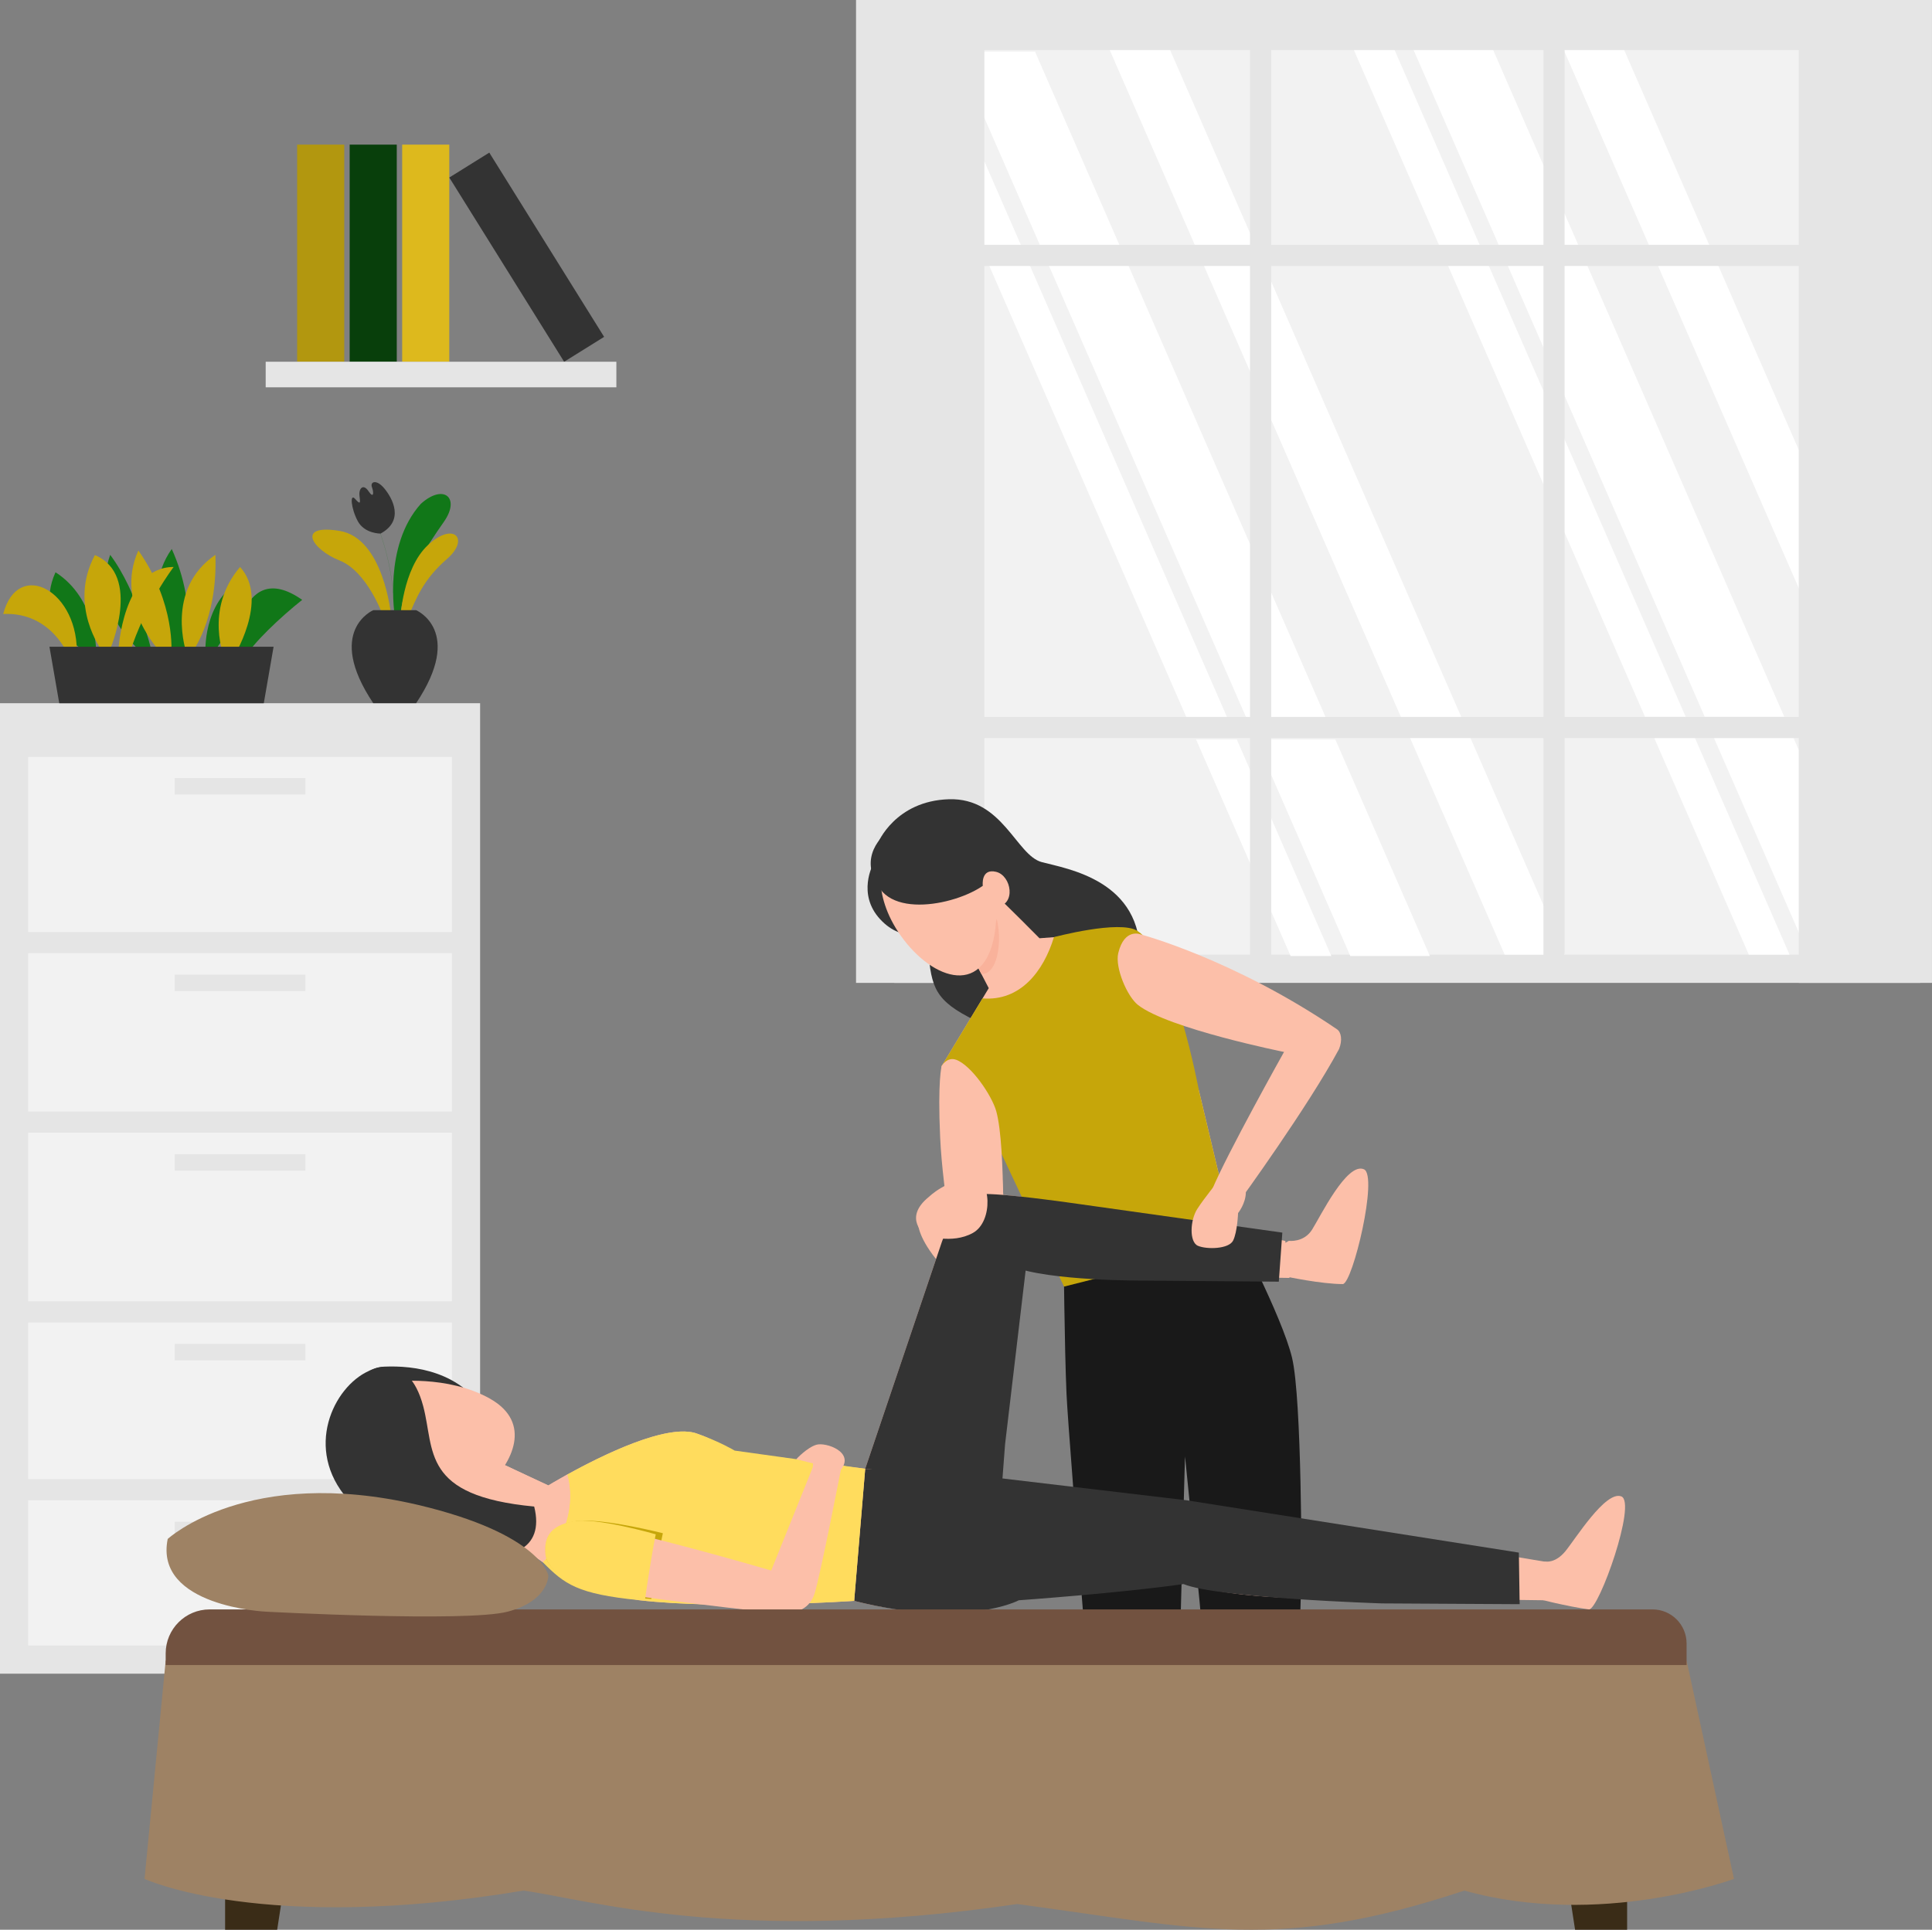 <?xml version="1.0" encoding="UTF-8"?>
<svg id="Capa_2" data-name="Capa 2" xmlns="http://www.w3.org/2000/svg" viewBox="0 0 857.92 857.13">
  <rect x="0" y="0" width="857.92" height="857.13" fill="#808080" stroke="none"/>
  <defs>
    <style>
      .cls-1 {
        fill: #117718;
      }

      .cls-2 {
        fill: #f9b29b;
      }

      .cls-3 {
        fill: #fff;
      }

      .cls-4 {
        fill: #3a2c17;
      }

      .cls-5 {
        fill: #e2ae93;
      }

      .cls-6 {
        fill: #fcbfa9;
      }

      .cls-7 {
        fill: none;
        stroke: #117718;
        stroke-miterlimit: 10;
        stroke-width: .04px;
      }

      .cls-8 {
        fill: #ffdc5d;
      }

      .cls-9 {
        fill: #b2970f;
      }

      .cls-10 {
        fill: #333;
      }

      .cls-11 {
        fill: #725240;
      }

      .cls-12 {
        fill: #e5e5e5;
      }

      .cls-13 {
        fill: #083f0b;
      }

      .cls-14 {
        fill: #c6a60a;
      }

      .cls-15 {
        fill: #191919;
      }

      .cls-16 {
        fill: #ddb91d;
      }

      .cls-17 {
        fill: #9e8264;
      }

      .cls-18 {
        fill: #f2f2f2;
      }

      .cls-19 {
        fill: #c4b314;
      }
    </style>
  </defs>
  <g id="Layer_2" data-name="Layer 2">
    <rect class="cls-12" y="312.34" width="213.2" height="431.05"/>
    <rect class="cls-18" x="12.53" y="336.22" width="188.14" height="394.63"/>
    <rect class="cls-12" x="6.12" y="413.98" width="201.51" height="9.38"/>
    <rect class="cls-12" x="77.58" y="345.59" width="58.04" height="7.31"/>
    <rect class="cls-12" x="77.58" y="432.9" width="58.04" height="7.31"/>
    <rect class="cls-12" x="6.12" y="493.71" width="201.51" height="9.38"/>
    <rect class="cls-12" x="77.58" y="512.64" width="58.04" height="7.31"/>
    <rect class="cls-12" x="6.12" y="578" width="201.51" height="9.38"/>
    <rect class="cls-12" x="77.58" y="596.92" width="58.04" height="7.31"/>
    <rect class="cls-12" x="6.12" y="656.98" width="201.51" height="9.38"/>
    <rect class="cls-12" x="77.58" y="675.91" width="58.04" height="7.31"/>
    <path class="cls-7" d="M165.13,228.11s11.07,19.72,10.13,51.97"/>
    <path class="cls-1" d="M175.26,274.09c.17-.69-5.25-31.48,11.59-50.28,10.03-9.11,17.81-2.84,10.26,7.96-7.55,10.8-18.34,26.76-19.37,42.32h-2.48Z"/>
    <path class="cls-14" d="M173.64,273.17s-3.23-34.14-22.83-37.36c-19.6-3.23-12.22,8.3,0,13.15,12.22,4.84,19.14,24.22,19.14,24.22h3.69Z"/>
    <path class="cls-14" d="M177.74,275.24s.92-22.53,12.3-33.14c11.38-10.61,18.76-2.77,8.46,6.15-10.3,8.92-13.69,17.22-17.68,26.99h-3.08Z"/>
    <path class="cls-10" d="M184.78,271.02h-19.03s-21.53,9.14,0,41.32h19.03c21.53-32.18,0-41.32,0-41.32Z"/>
    <path class="cls-10" d="M168.98,237s-7.13,.07-10.12-5.55c-3-5.61-3.61-12.61-1.15-9.84,2.46,2.77,2.31,1.77,1.92-1.46-.38-3.23,1.69-5.46,4-2,2.31,3.46,2.46,.74,1.54-1.74-.92-2.49,2-3.72,5.54,.59,3.54,4.31,9.03,14.17-1.72,20Z"/>
    <path class="cls-1" d="M103.22,292.69s2.26-46.43,30.97-26.25c-9.22,7.31-22.45,19.61-25.75,26.25-3.65,.2-5.22,0-5.22,0Z"/>
    <path class="cls-1" d="M91.21,290.2s-1.34-22.71,15.38-32.11c-.83,19.86-12.25,32.11-12.25,32.11h-3.13Z"/>
    <path class="cls-1" d="M63.55,290.2s-23.75-18.1-14.62-43.76c12.27,16.36,18.31,42.52,18.31,42.52l-3.69,1.24Z"/>
    <path class="cls-1" d="M39.53,290.2s-25.58-12.53-14.88-36.02c18.27,11.75,18.01,34.78,18.01,34.78l-3.13,1.24Z"/>
    <path class="cls-14" d="M30.66,291.76s-7.57-20.1-29.23-19.05c6.53-25.06,34.19-10.18,32.63,19.05-1.57,2.09-3.39,0-3.39,0Z"/>
    <path class="cls-14" d="M45.27,288.96s-15.14-20.01-3.13-42.41c21.14,8.93,6.53,42.41,6.53,42.41h-3.39Z"/>
    <path class="cls-1" d="M77.81,290.63s-16.8-25.26-1.54-46.79c11.96,26.46,5.81,47.61,5.81,47.61l-4.27-.81Z"/>
    <path class="cls-14" d="M82.86,290.2s-9.92-28.28,12.79-43.76c1.04,29.15-10.7,43.76-10.7,43.76h-2.09Z"/>
    <path class="cls-14" d="M99.83,292.69s-9.43-21.81,6.77-40.86c13.33,14.62-3.38,40.86-3.38,40.86h-3.39Z"/>
    <path class="cls-14" d="M71.72,290.2s-21.23-21.66-10.27-45.68c16.71,23.75,14.62,45.68,14.62,45.68h-4.35Z"/>
    <path class="cls-14" d="M52.58,288.96c0-.06,1.83-37.13,24.54-37.13,0,0-12.53,16.23-19.58,38.37-3.92,0-4.96-1.24-4.96-1.24Z"/>
    <polygon class="cls-10" points="117.14 312.34 26.31 312.34 21.96 287.25 121.49 287.25 117.14 312.34"/>
    <polyline class="cls-12" points="852.75 436.56 397.09 436.56 397.09 0 852.75 0 852.75 436.56"/>
    <polyline class="cls-18" points="840.22 22.27 840.22 424.02 409.6 424.02 409.6 22.27 840.22 22.27"/>
    <path class="cls-3" d="M840.22,327.82h-12.4l12.4,28.39v-28.39M721.24,22.27h-26.81l129.3,296.15h16.5v-23.57L721.24,22.27"/>
    <path class="cls-3" d="M752.67,327.82h-18.08l41.99,96.2h18.08l-41.99-96.2M619.3,22.27h-18.08l129.27,296.15h18.08L619.3,22.27"/>
    <path class="cls-3" d="M796.44,327.82h-35.33l41.99,96.2h35.33l-41.99-96.2M663.07,22.27h-35.33l129.27,296.15h35.33L663.07,22.27"/>
    <polyline class="cls-5" points="515.87 272.8 515.87 272.8 516.83 276.28 516.83 276.28 515.87 272.8"/>
    <path class="cls-18" d="M476.78,314.42h0s-.01,.03-.01,.03c0-.01,.01-.02,.02-.03"/>
    <path class="cls-19" d="M582.02,349.89c-1.33,1.88-2.2,3-2.2,3,0,0,.36-.33,2.2-3h0"/>
    <rect class="cls-9" x="131.95" y="64.24" width="20.92" height="96.42"/>
    <rect class="cls-13" x="155.27" y="64.24" width="20.92" height="96.42"/>
    <rect class="cls-16" x="178.59" y="64.24" width="20.92" height="96.42"/>
    <rect class="cls-10" x="223.43" y="66.01" width="20.92" height="96.42" transform="translate(-25.02 141) rotate(-31.93)"/>
    <rect class="cls-12" x="117.98" y="160.67" width="155.72" height="11.36"/>
    <polygon class="cls-3" points="694.97 424.02 652.98 327.82 652.81 327.82 648.63 318.42 648.88 318.42 519.61 22.27 492.8 22.27 606.04 281.71 608.21 286.68 637.12 352.9 637.12 352.9 668.16 424.02 694.97 424.02"/>
    <path class="cls-3" d="M549.2,328.43h-18.08l41.99,96.2h18.08l-41.99-96.2M415.83,22.89h-18.08l129.27,296.15h18.08L415.83,22.89"/>
    <path class="cls-3" d="M592.96,328.43h-35.33l41.99,96.2h35.33l-41.99-96.2M459.59,22.89h-35.33l129.27,296.15h35.33L459.59,22.89"/>
    <rect class="cls-12" x="403.45" y="108.74" width="443.03" height="9.4"/>
    <rect class="cls-12" x="685.37" y="4.49" width="9.4" height="426.81"/>
    <rect class="cls-12" x="555.08" y="4.49" width="9.4" height="426.81"/>
    <polyline class="cls-12" points="846.49 327.82 403.45 327.82 403.45 318.42 846.49 318.42 846.49 327.82"/>
    <polyline class="cls-12" points="437.12 436.56 380.13 436.56 380.13 0 437.12 0 437.12 436.56"/>
    <g>
      <path class="cls-6" d="M428.39,535.5l2.57-5.14s.94-2.11,44.32,4.01c43.38,6.12,95.48,16.81,95.48,16.81l1.86,16.43-58.48-.91s-51.33,.04-67.34-6.49c-11.08-14.84-18.41-24.7-18.41-24.7Z"/>
      <polygon class="cls-6" points="473.61 556.17 474.09 565.62 483.34 690.25 495.6 840.89 515.81 841.12 521.09 684.18 525.08 619.91 509.79 553.41 473.61 556.17"/>
      <path class="cls-6" d="M517.84,551.02l-9.73,3.07,14.34,65.92,13.92,91.65,12.11,129.22h18.88l5.63-131.86s1.33-89.7-6.38-116.32c-7.71-26.62-19.45-50.1-19.45-50.1l-29.31,8.42Z"/>
      <path class="cls-15" d="M472.31,555.44s.38,43.29,1.29,63.74c.91,20.45,16.4,208.66,16.4,208.66h31.32l4.99-184.96-7.52-47.49-9.01-42.24-37.48,2.28Z"/>
      <path class="cls-15" d="M547.15,542.6l-39.04,11.22,18.28,94.74,6.28,62.7,10.34,116.59h31.22l3.68-128.92s.26-77.34-4.17-95.87c-4.43-18.53-26.59-60.46-26.59-60.46Z"/>
      <path class="cls-10" d="M389.57,376.8l-1.8,6.94s-7.4,13.31,3.12,24.61c10.52,11.3,21.54,5.1,21.54,5.1l-22.87-36.65Z"/>
      <path class="cls-10" d="M389.02,384.38l.84-9.99s7.63-18.66,31.5-19.4c23.87-.74,29.89,24.9,41.23,27.92,11.34,3.02,44.93,8.08,43.64,42.98-1.29,34.9-49.12,38.31-69.48,29.08-20.36-9.24-22.75-14.75-24.31-29.81-1.56-15.06-23.42-40.78-23.42-40.78"/>
      <path class="cls-6" d="M441.73,397.19c5.12,4.6,19.87,19.55,19.87,19.55l43.4-3.3,27.41,71.03,16.13,67.77-74.09,18.05-31.75-62.15-24.55-34.63,20.91-34.61-8.44-16.23,11.12-25.49"/>
      <path class="cls-2" d="M439.87,401.46l-9.25,21.21,5.16,9.92c.11,0,.21,.01,.32,.01,8.47,0,9.88-22,3.78-31.15"/>
      <path class="cls-14" d="M532.41,484.46s-11.31-60.86-27.41-71.03c-7.84-4.95-36.99,2.81-36.99,2.81-4.65,15.29-15.01,28.57-31.72,27.21l-18.15,30.05,24.55,34.63,29.8,63.33,76.04-19.23-16.13-67.77"/>
      <path class="cls-6" d="M496.58,423.29c2.74-11.23,9.86-8.29,9.86-8.29,0,0,41.24,10.87,87.27,42.17-17.67,11.76-23.52,10.07-23.52,10.07,0,0-51.4-10.36-64.82-20.84-4.87-3.81-10.35-16.69-8.79-23.11Z"/>
      <path class="cls-6" d="M424.57,470.71c-4.06-1.47-6.43,2.8-6.43,2.8,0,0-1.01,12,1.94,44.65,2.95,32.65,6.36,45.09,6.36,45.09l18.73-2.24s1.71-51.14-2.76-67.4c-1.93-7-11.08-20.46-17.84-22.9Z"/>
      <path class="cls-6" d="M424.59,475.24l-6.44-1.73s-1.83,6.35-.67,31.59c1.1,24.84,8.09,61.85,8.09,61.85l22-2.62-3.24-53.01-19.74-36.09Z"/>
      <path class="cls-6" d="M432.86,561.1c-.39-.55-15.15-22.6-15.15-22.6l-10.06,4.39s-.51,5.71,8.06,16.41c8.56,10.7,21.16,28.7,21.16,28.7l13.99-6.65-17.99-20.25Z"/>
      <path class="cls-6" d="M496.27,812.26l-.67,2.19-3.08,7.17s-18.39,22.14-.7,28.31c17.69,6.17,23.32-9.35,23.72-24.46,.13-8.03,.27-10.75,.27-10.75l-19.54-2.46Z"/>
      <path class="cls-6" d="M548.3,812.37l.19,4.61-3.67,5.42s-15.73,20.44,.59,26.13c16.32,5.69,21.52-8.63,21.89-22.58,.12-7.41,.18-15.14,.18-15.14l-19.19,1.56Z"/>
      <path class="cls-6" d="M375.32,671.56l8.88-19.17,34.08-100.88s5.96-16.83,15.87-20.83c16.63,17.71,20.27,29.33,20.27,29.33l-10.37,82.74v28.56s-68.73,.25-68.73,.25Z"/>
      <path class="cls-10" d="M375.32,671.56l8.88-19.17,34.08-100.88s5.96-16.83,15.87-20.83c16.63,17.71,21.75,29.76,21.75,29.76l-9.59,81.06-2.27,29.81-68.73,.25Z"/>
      <path class="cls-10" d="M431.58,535.82l2.57-5.14s.94-2.11,44.32,4.01c43.38,6.12,90.96,12.79,90.96,12.79l-1.56,21.79-59.75-.48s-42.46,.26-58.48-6.26c-11.08-14.84-18.06-26.71-18.06-26.71Z"/>
      <path class="cls-6" d="M569.73,552.6l2.61-1.47s6.6,.89,10.3-4.97c3.7-5.86,15.5-30.17,23.04-26.8,6.39,2.86-4.94,50.33-9.35,50.98-9.63,0-25.17-3.33-25.17-3.33l-1.44-14.42Z"/>
      <path class="cls-6" d="M391.86,381.64s-5.43,16.27,9.47,35.77c14.9,19.5,38.61,25.47,40.98-8.28,8.25-22.36-23.36-58.51-50.45-27.49Z"/>
      <path class="cls-10" d="M393.2,370.32s-13.08,10.14-2.3,24.64c10.59,14.26,45.47,3.23,50.25-6.36,7.53,.46-13.86-47.9-47.94-18.28Z"/>
      <path class="cls-6" d="M436.41,393.38s-.96-7.81,5.9-6.15c6.86,1.65,9.12,14.7,0,15.71-2.32-4.04-5.9-9.55-5.9-9.55Z"/>
      <path class="cls-6" d="M572.16,462.82l-1.98,4.42s-25.42,45.38-32.05,61.4c8.74,3.54,12.48,4.55,12.48,4.55,0,0,30.26-41.65,44.03-67.29,1.54-3.91,.95-7.46-.93-8.72-2.43-1.2-21.55,5.65-21.55,5.65"/>
      <path class="cls-6" d="M376.3,665.99l7.9-13.61,142.78,14.9,158.87,26.33v17.17l-68.09-.91s-75.47,3.08-93.09-8.56c-27.6,3.97-72.56,7.07-72.56,7.07,0,0-23.58,15.12-72.81,2.67-1.59-26.9-3.01-45.06-3.01-45.06Z"/>
      <path class="cls-10" d="M376.3,665.99l7.32-13.61,46.7,2.54,96.53,11.44,147.61,23.25,.35,22.91-61.17-.35s-73.05-2.35-88.09-8.59c-27.6,3.97-73.13,7.2-73.13,7.2,0,0-23.89,12.72-73.12,.27-1.59-26.9-3.01-45.06-3.01-45.06Z"/>
      <path class="cls-6" d="M678.58,693.87l7.81-.3s4.22,.85,8.65-4.48c4.43-5.33,17.85-27.09,24.89-24.46,7.04,2.63-9.85,50.14-14.31,50.21-9.55-1.25-23.54-4.87-23.54-4.87l-3.5-16.09Z"/>
      <path class="cls-10" d="M160.78,621.6s-3.13-14.04,9.92-14.59c13.05-.55,34.45,1.8,45.94,21.9,11.48,20.1-51.94,16.97-55.86-7.31Z"/>
      <path class="cls-6" d="M186.58,656.59s-8.11,6.58,1.5,10.47c9.61,3.89,16.39-3.6,11.49-10.11-9.19-.09-12.99-.35-12.99-.35Z"/>
      <path class="cls-6" d="M214.68,646.32l28.82,13.46s48.79-29.93,66.37-22.89c9.77,3.45,15.14,8.18,15.14,8.18l59.19,7.31-4.9,58.67s-58.18,4.06-95.67-.32c-27.33-4.33-39.62-14.13-56.58-27.45-16.96-10.46-31.08-18.75-31.08-18.75l18.71-18.21"/>
      <path class="cls-8" d="M326.26,644.31s-6.62-3.97-16.39-7.42c-13.05-5.22-43.24,9.89-57.97,18.04,3.71,13.65-1.07,28.57-10.85,38.94,9.65,9.82,15.39,14.12,42.58,16.85,37.49,4.37,95.67,.32,95.67,.32l4.9-58.67-57.94-8.07"/>
      <path class="cls-6" d="M251.9,654.94c-5.13,2.84-8.4,4.84-8.4,4.84l-28.82-13.47-18.71,18.21s14.12,8.29,31.08,18.75c4.9,3.85,9.4,7.39,14,10.6,9.78-10.36,14.56-25.29,10.85-38.94"/>
      <path class="cls-6" d="M337.3,703.12c.4-.64,5.16-5.55,5.16-5.55l18.71-46.47,12.33,1.17s-9.23,47.48-11.78,55.53c-2.55,8.04-10.24,9.41-17.39,8.63-6.9-8.19-7.03-13.31-7.03-13.31Z"/>
      <path class="cls-6" d="M174.52,613.7s24.18-3.14,43.09,7.55c18.91,10.69,9.84,28.59-1.01,38.75-53.52,4.16-85.33-17.11-42.08-46.3Z"/>
      <path class="cls-10" d="M163.71,608.95s17.43-9.88,24.21,15.59c5.23,19.62-1.04,39.88,49.29,44.61,9.7,38.86-62.99,19.28-82.7-3.15-19.71-22.43-6.47-49.96,9.19-57.04Z"/>
      <path class="cls-6" d="M360.91,652.38l.13-2.39-7.46-1.87s4.78-5.2,8.96-6.42c4.18-1.22,17.14,3.22,10.86,11.11-7.29,.23-12.49-.43-12.49-.43Z"/>
      <path class="cls-6" d="M412.52,531.58s7.77-7.73,19.49-8.33c7.98-.42,9.32,19.21,0,24.38-9.32,5.17-21.01,1.06-21.01,1.06,0,0-10.43-7.49,1.52-17.12Z"/>
      <path class="cls-14" d="M259.69,675.38c-1.73,0-3.28,.11-4.57,.35-1.43,.27-2.73,.59-3.9,.97-1.79,5.62-4.75,10.92-8.63,15.48,2.58,7.51,17.65,16.1,46.63,18.05,2.77-18.53,5.13-29.23,5.13-29.23,0,0-22.06-5.61-34.65-5.61"/>
      <path class="cls-2" d="M251.21,676.69c-7.53,2.43-9.73,7.1-8.99,13.89,.06,.52,.18,1.05,.36,1.59,3.88-4.55,6.84-9.86,8.63-15.48"/>
      <path class="cls-6" d="M243.53,689.87s-1.71-14.09,16.09-12.75c17.8,1.34,82.85,20.45,82.85,20.45l2.72,18.95s-69.08-7.37-83.26-11.35c-14.18-3.98-17.44-9.85-18.4-15.3Z"/>
      <path class="cls-8" d="M291.19,681.48s-26.79-7.75-36.83-5.75c-10.05,2-12.94,7.01-12.14,14.85,.8,7.84,15.01,17.55,44.24,19.64,2.61-18.53,4.73-28.74,4.73-28.74Z"/>
      <polygon class="cls-4" points="123.08 857.13 99.96 857.13 99.96 739.56 141.22 739.56 123.08 857.13"/>
      <polygon class="cls-4" points="699.43 857.13 722.54 857.13 722.54 739.56 681.28 739.56 699.43 857.13"/>
      <path class="cls-17" d="M73.57,737.56l-9.38,96.97s52.47,24.49,168.25,5.2c28.72,3.86,93.92,24.4,219.26,5.97,81.36,10.88,115.95,21.43,198.56-5.97,60.49,16.85,119.73-5.2,119.73-5.2l-21.05-96.97H73.57Z"/>
      <path class="cls-11" d="M748.93,739.56H73.57v-5.2c0-10.78,8.74-19.52,19.52-19.52H733.81c8.36,0,15.13,6.77,15.13,15.13v9.6Z"/>
      <path class="cls-17" d="M74.47,683.55s35.45-32.79,111.05-15.16c54.91,12.99,57.98,31.46,57.98,31.46,0,0,.11,11.21-18.07,15.99-18.18,4.79-107.41,0-107.41,0,0,0-49.65-2.29-43.55-32.29Z"/>
      <path class="cls-6" d="M543.69,523.24l-2.93,1.59s-5.87,7.15-9.08,12.11c-3.21,4.95-3.66,14.71,.27,16.4,3.94,1.69,13.72,1.47,15.62-2.31,1.9-3.79,2.21-12.23,2.21-12.23,0,0,3.47-4.25,3.46-9.41-3.49-5.69-9.55-6.15-9.55-6.15Z"/>
    </g>
    <rect class="cls-12" x="798.75" y="0" width="59.16" height="436.56"/>
  </g>
</svg>